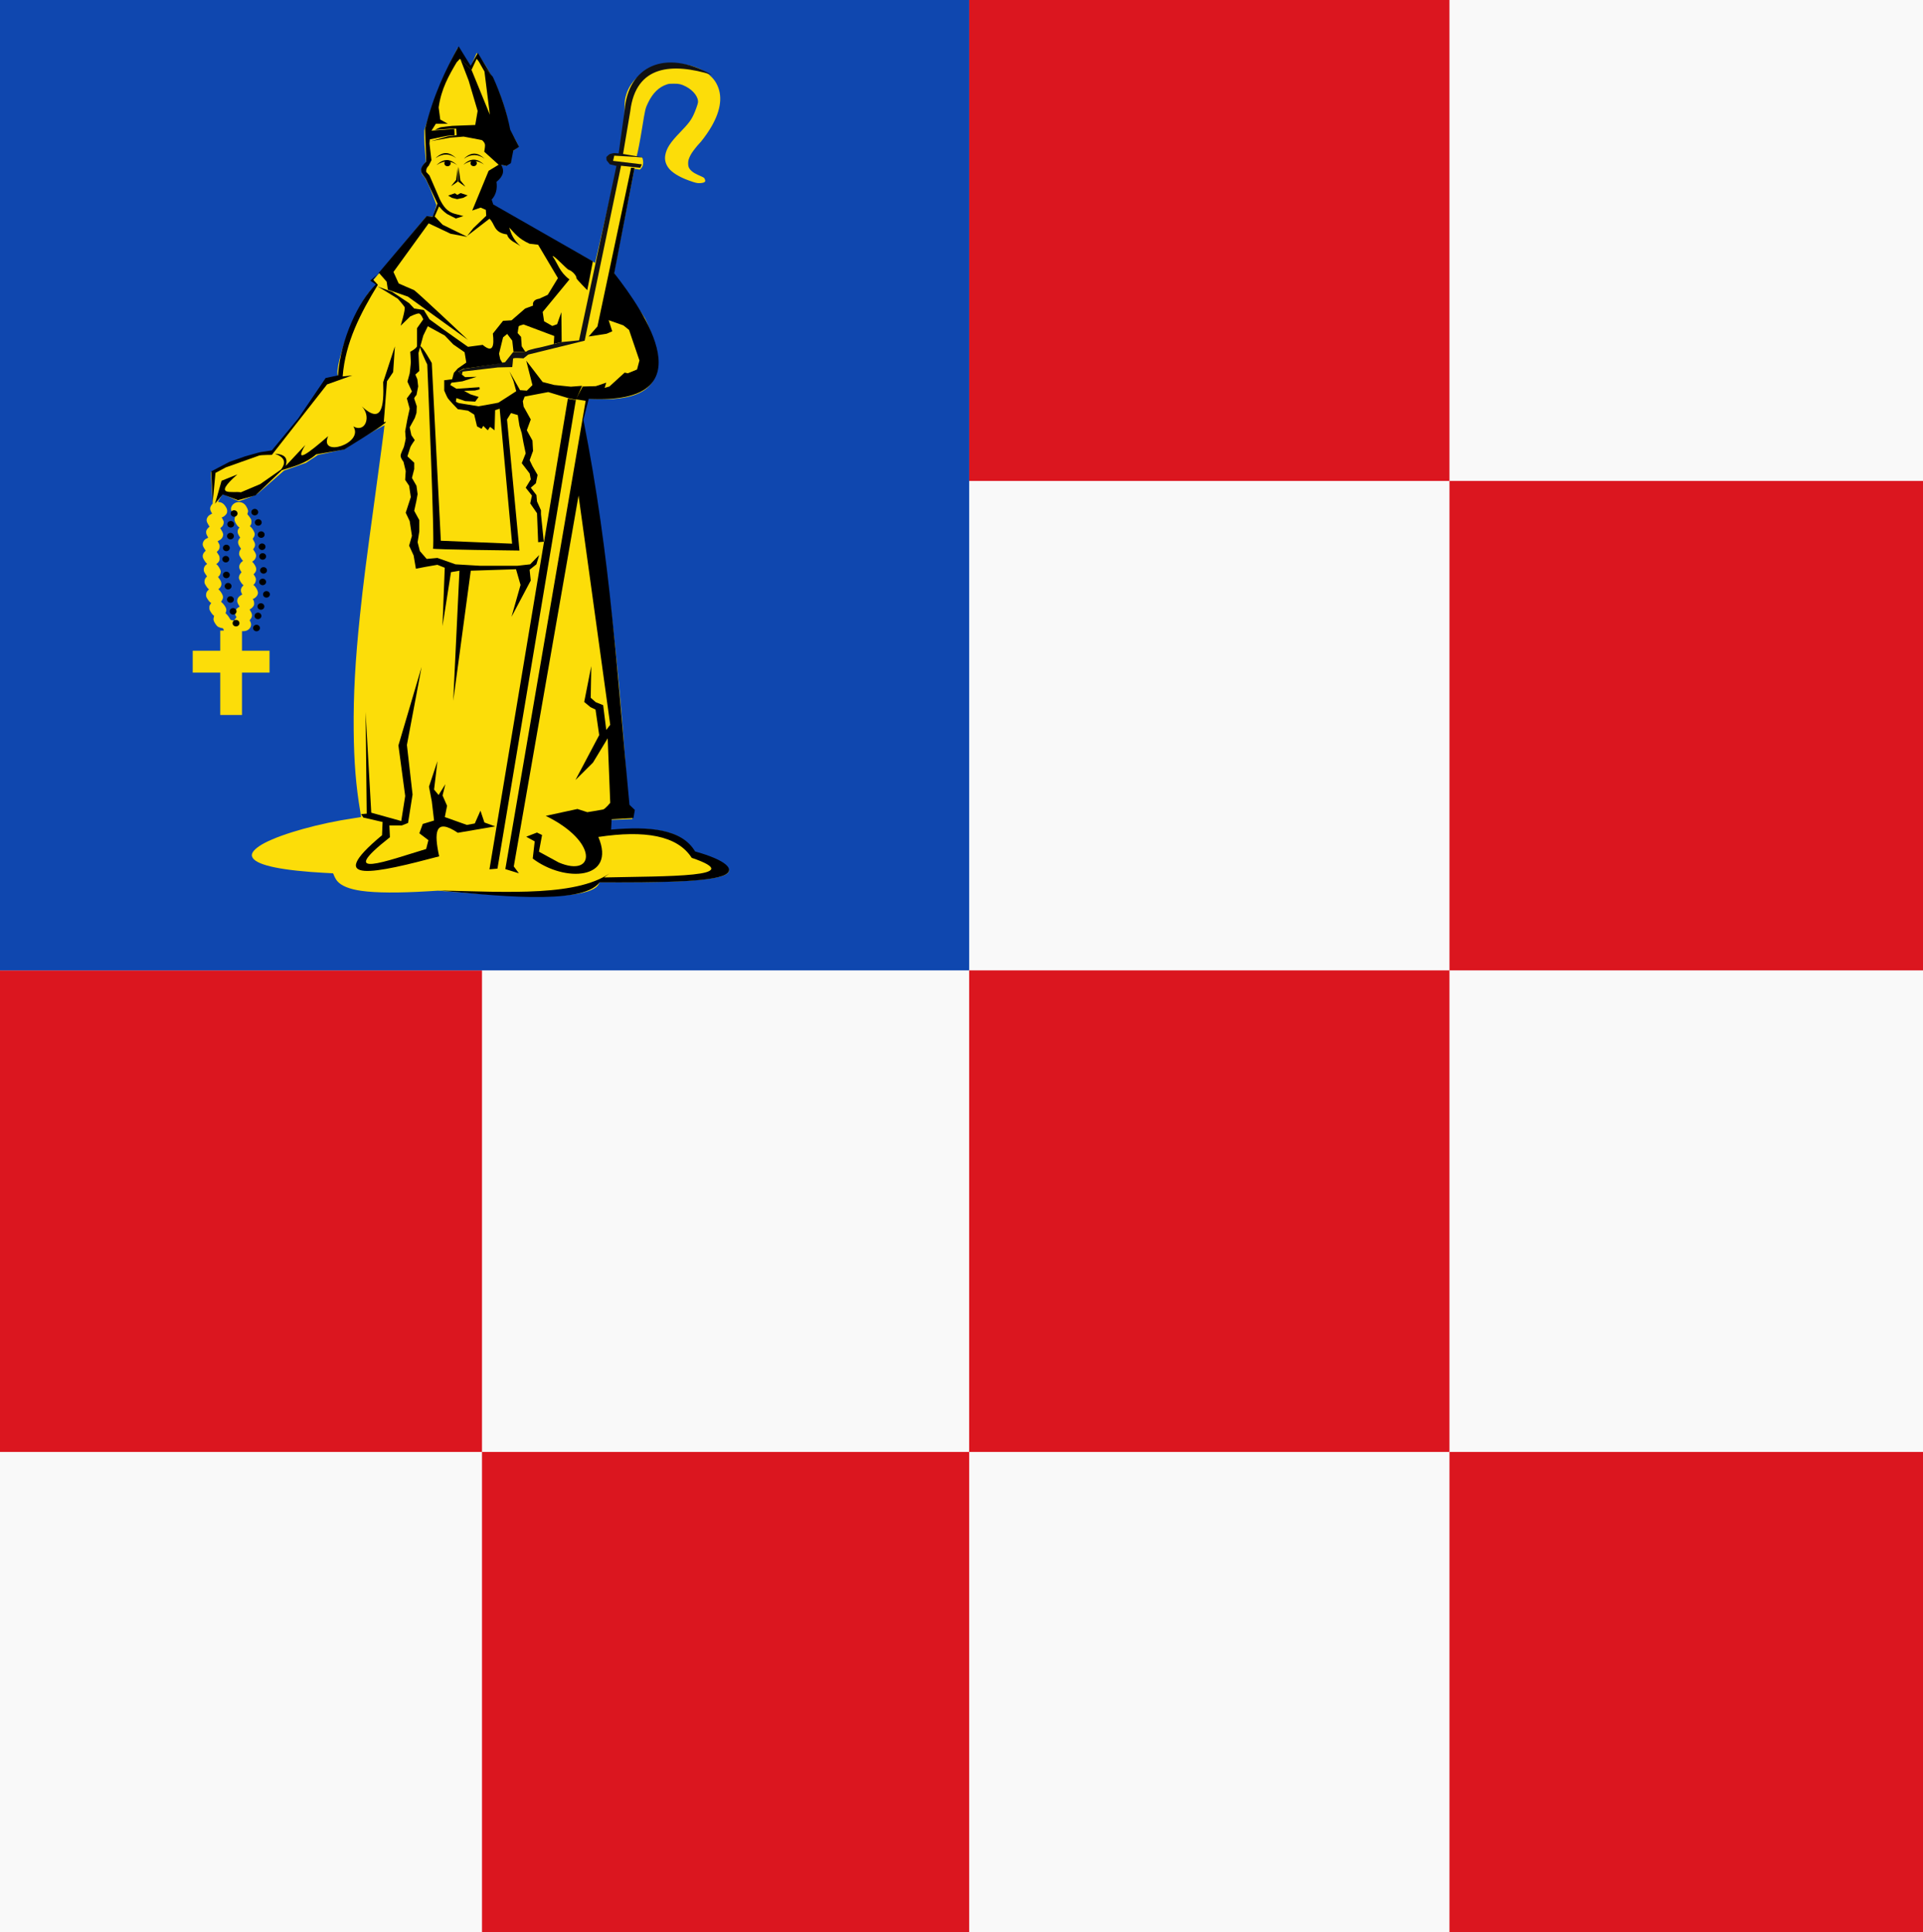 <?xml version="1.0" encoding="UTF-8" standalone="no"?>
<!-- Created with Inkscape (http://www.inkscape.org/) -->

<svg
   xmlns:dc="http://purl.org/dc/elements/1.1/"
   xmlns:cc="http://creativecommons.org/ns#"
   xmlns:rdf="http://www.w3.org/1999/02/22-rdf-syntax-ns#"
   xmlns:svg="http://www.w3.org/2000/svg"
   xmlns="http://www.w3.org/2000/svg"
   xmlns:xlink="http://www.w3.org/1999/xlink"
   xmlns:sodipodi="http://sodipodi.sourceforge.net/DTD/sodipodi-0.dtd"
   xmlns:inkscape="http://www.inkscape.org/namespaces/inkscape"
   width="215.873"
   height="216.863"
   id="svg4402"
   version="1.1"
   inkscape:version="0.48.4 r9939"
   sodipodi:docname="Cuijk_en_Sint_Agatha_vlag.svg">
  <defs
     id="defs4404">
    <linearGradient
       inkscape:collect="always"
       xlink:href="#linearGradient21651"
       id="linearGradient6507"
       x1="50.599"
       y1="368.88"
       x2="463.091"
       y2="368.88"
       gradientUnits="userSpaceOnUse"
       gradientTransform="translate(-2.8571429e-6,-4.2857144e-7)" />
    <linearGradient
       id="linearGradient21651">
      <stop
         id="stop21653"
         offset="0"
         style="stop-color:#cc992d;stop-opacity:1;" />
      <stop
         id="stop21655"
         offset="0.143"
         style="stop-color:#e1a832;stop-opacity:1;" />
      <stop
         style="stop-color:#e5cf5c;stop-opacity:1;"
         offset="0.321"
         id="stop21657" />
      <stop
         id="stop21659"
         offset="0.5"
         style="stop-color:#e5c547;stop-opacity:1;" />
      <stop
         style="stop-color:#ffffa3;stop-opacity:1;"
         offset="0.75"
         id="stop21661" />
      <stop
         id="stop21663"
         offset="0.875"
         style="stop-color:#ffd94d;stop-opacity:1;" />
      <stop
         style="stop-color:#ffdb4e;stop-opacity:1;"
         offset="1"
         id="stop21665" />
    </linearGradient>
  </defs>
  <sodipodi:namedview
     id="base"
     pagecolor="#ffffff"
     bordercolor="#666666"
     borderopacity="1.0"
     inkscape:pageopacity="0.0"
     inkscape:pageshadow="2"
     inkscape:zoom="1.4"
     inkscape:cx="314.6342"
     inkscape:cy="60.177528"
     inkscape:document-units="px"
     inkscape:current-layer="layer1"
     showgrid="false"
     fit-margin-top="0"
     fit-margin-left="0"
     fit-margin-right="0"
     fit-margin-bottom="0"
     inkscape:window-width="1600"
     inkscape:window-height="837"
     inkscape:window-x="-8"
     inkscape:window-y="-8"
     inkscape:window-maximized="1" />
  <g
     inkscape:label="Laag 1"
     inkscape:groupmode="layer"
     id="layer1"
     transform="translate(-220.635,-218.216)">
    <rect
       style="fill:#f9f9f9;fill-opacity:1;fill-rule:evenodd;stroke:none"
       id="rect3270"
       width="215.873"
       height="216.863"
       x="220.635"
       y="218.216" />
    <rect
       style="fill:#db161f;fill-opacity:1;fill-rule:evenodd;stroke:none"
       id="rect4042"
       width="53.917"
       height="53.976"
       x="329.432"
       y="218.216" />
    <rect
       style="fill:#db161f;fill-opacity:1;fill-rule:evenodd;stroke:none"
       id="rect4044"
       width="53.159"
       height="54.927"
       x="383.349"
       y="272.192" />
    <rect
       style="fill:#db161f;fill-opacity:1;fill-rule:evenodd;stroke:none"
       id="rect4046"
       width="53.917"
       height="54.043"
       x="329.432"
       y="327.12" />
    <rect
       style="fill:#db161f;fill-opacity:1;fill-rule:evenodd;stroke:none"
       id="rect4048"
       width="54.107"
       height="54.043"
       x="220.635"
       y="327.12" />
    <rect
       style="fill:#db161f;fill-opacity:1;fill-rule:evenodd;stroke:none"
       id="rect4050"
       width="54.69"
       height="53.917"
       x="274.742"
       y="381.163" />
    <rect
       style="fill:#db161f;fill-opacity:1;fill-rule:evenodd;stroke:none"
       id="rect4052"
       width="53.159"
       height="53.917"
       x="383.349"
       y="381.163" />
    <rect
       style="fill:#0f47af;fill-opacity:1;fill-rule:evenodd;stroke:none"
       id="rect4054"
       width="108.797"
       height="108.903"
       x="220.635"
       y="218.216" />
    <path
       style="fill:#fcdd09;fill-opacity:1"
       d="m 278.923,318.764 c -2.24,-0.081 -4.136,-0.197 -7.175,-0.438 l -1.936,-0.154 -1.155,0.07 c -3.29,0.199 -5.807,0.182 -7.451,-0.05 -1.351,-0.19 -2.271,-0.565 -2.722,-1.107 -0.139,-0.167 -0.32,-0.496 -0.389,-0.706 -0.033,-0.101 -0.07,-0.156 -0.105,-0.156 -0.167,-6.4e-4 -1.911,-0.107 -2.478,-0.151 -4.363,-0.339 -6.598,-0.979 -6.604,-1.89 -0.002,-0.383 0.52,-0.881 1.428,-1.36 2.009,-1.061 6.209,-2.226 10.035,-2.782 0.426,-0.062 0.783,-0.121 0.792,-0.131 0.009,-0.01 -0.027,-0.281 -0.082,-0.602 -0.487,-2.844 -0.709,-5.579 -0.742,-9.163 -0.037,-3.958 0.17,-7.746 0.706,-12.878 0.363,-3.482 0.659,-5.809 1.725,-13.569 0.541,-3.942 1.044,-7.745 1.027,-7.763 -0.005,-0.005 -0.565,0.301 -1.245,0.679 -0.844,0.47 -1.561,0.901 -2.261,1.359 l -1.025,0.67 -1.476,0.316 -1.476,0.316 -0.669,0.443 -0.669,0.443 -1.231,0.436 -1.231,0.436 -1.437,1.26 c -0.791,0.693 -1.485,1.298 -1.543,1.344 -0.178,0.142 -1.916,0.818 -2.103,0.818 -0.041,0 -0.322,-0.116 -0.625,-0.257 -0.303,-0.141 -0.691,-0.321 -0.862,-0.4 l -0.312,-0.143 -0.266,0.432 c -0.146,0.238 -0.266,0.439 -0.266,0.446 0,0.007 0.075,0.023 0.166,0.034 0.331,0.041 0.581,0.258 0.811,0.704 0.075,0.146 0.084,0.385 0.02,0.542 -0.058,0.144 -0.306,0.376 -0.455,0.427 -0.066,0.022 -0.119,0.045 -0.119,0.051 0,0.005 0.051,0.098 0.114,0.206 0.085,0.147 0.114,0.234 0.114,0.347 0,0.203 -0.11,0.429 -0.264,0.539 -0.068,0.049 -0.125,0.097 -0.126,0.107 0,0.01 0.052,0.101 0.117,0.202 0.218,0.34 0.255,0.523 0.157,0.767 -0.069,0.17 -0.194,0.301 -0.389,0.402 -0.089,0.047 -0.168,0.09 -0.174,0.096 -0.006,0.006 0.041,0.099 0.106,0.207 0.096,0.161 0.117,0.229 0.117,0.376 0,0.216 -0.067,0.374 -0.215,0.509 l -0.11,0.1 0.071,0.128 c 0.039,0.07 0.108,0.179 0.153,0.241 0.062,0.086 0.085,0.166 0.095,0.328 0.011,0.185 0.001,0.235 -0.073,0.366 -0.047,0.084 -0.137,0.188 -0.198,0.231 l -0.112,0.079 0.092,0.07 c 0.139,0.107 0.392,0.548 0.415,0.726 0.025,0.186 -0.096,0.491 -0.23,0.582 -0.085,0.058 -0.085,0.059 -0.024,0.129 0.034,0.039 0.118,0.161 0.187,0.27 0.22,0.349 0.187,0.701 -0.089,0.95 l -0.108,0.097 0.119,0.111 c 0.065,0.061 0.181,0.217 0.257,0.348 0.174,0.298 0.189,0.509 0.052,0.751 -0.048,0.084 -0.101,0.162 -0.119,0.173 -0.018,0.011 0.029,0.069 0.104,0.128 0.152,0.12 0.387,0.451 0.445,0.627 0.049,0.147 0.046,0.258 -0.009,0.422 l -0.045,0.132 0.152,0.144 c 0.084,0.079 0.211,0.249 0.283,0.379 0.115,0.208 0.143,0.237 0.244,0.253 0.063,0.01 0.16,0.028 0.215,0.041 0.088,0.02 0.104,0.012 0.121,-0.056 0.011,-0.043 0.064,-0.128 0.118,-0.187 0.116,-0.127 0.116,-0.126 0.035,-0.244 -0.096,-0.14 -0.128,-0.333 -0.084,-0.511 0.051,-0.209 0.158,-0.352 0.345,-0.463 l 0.159,-0.094 -0.117,-0.194 c -0.147,-0.244 -0.187,-0.417 -0.139,-0.604 0.051,-0.198 0.169,-0.346 0.372,-0.464 l 0.174,-0.102 -0.079,-0.163 c -0.131,-0.27 -0.088,-0.542 0.122,-0.766 l 0.1,-0.107 -0.114,-0.104 c -0.136,-0.124 -0.367,-0.513 -0.398,-0.672 -0.032,-0.161 0.038,-0.384 0.171,-0.544 l 0.114,-0.138 -0.118,-0.198 c -0.166,-0.278 -0.183,-0.453 -0.07,-0.692 0.061,-0.13 0.133,-0.218 0.236,-0.292 0.126,-0.09 0.14,-0.11 0.093,-0.137 -0.067,-0.039 -0.372,-0.519 -0.398,-0.627 -0.039,-0.16 0.009,-0.413 0.109,-0.558 l 0.096,-0.141 -0.138,-0.202 c -0.241,-0.351 -0.256,-0.654 -0.046,-0.928 l 0.091,-0.12 -0.099,-0.15 c -0.238,-0.362 -0.249,-0.66 -0.031,-0.917 0.028,-0.033 0.044,-0.064 0.037,-0.07 -0.007,-0.006 -0.059,-0.044 -0.116,-0.084 -0.056,-0.04 -0.172,-0.189 -0.257,-0.331 -0.18,-0.299 -0.216,-0.491 -0.132,-0.701 0.051,-0.125 0.05,-0.132 -0.014,-0.179 -0.076,-0.055 -0.336,-0.453 -0.388,-0.593 -0.176,-0.48 0.345,-1.019 0.926,-0.957 0.333,0.036 0.579,0.194 0.752,0.487 0.215,0.363 0.248,0.517 0.158,0.74 -0.049,0.121 -0.049,0.122 0.073,0.26 0.067,0.076 0.174,0.222 0.236,0.323 0.1,0.163 0.114,0.211 0.114,0.407 0,0.184 -0.015,0.246 -0.086,0.356 l -0.086,0.134 0.121,0.105 c 0.156,0.136 0.393,0.542 0.415,0.712 0.021,0.162 -0.034,0.344 -0.145,0.481 -0.093,0.115 -0.099,0.09 0.106,0.466 0.121,0.223 0.113,0.453 -0.025,0.666 l -0.106,0.164 0.139,0.219 c 0.179,0.282 0.22,0.434 0.172,0.635 -0.046,0.189 -0.134,0.321 -0.297,0.443 l -0.125,0.094 0.068,0.063 c 0.038,0.035 0.135,0.168 0.217,0.296 0.238,0.372 0.228,0.666 -0.031,0.949 l -0.095,0.104 0.082,0.125 c 0.143,0.218 0.18,0.318 0.18,0.482 0,0.185 -0.098,0.42 -0.215,0.515 l -0.079,0.065 0.095,0.07 c 0.052,0.038 0.165,0.187 0.251,0.329 0.191,0.317 0.223,0.525 0.117,0.742 -0.078,0.158 -0.263,0.336 -0.419,0.404 l -0.11,0.047 0.073,0.107 c 0.052,0.076 0.077,0.169 0.086,0.318 0.011,0.183 0.001,0.232 -0.075,0.366 -0.075,0.133 -0.287,0.317 -0.418,0.362 -0.019,0.007 0.019,0.094 0.083,0.195 0.226,0.354 0.226,0.636 0.001,0.908 -0.108,0.131 -0.111,0.142 -0.059,0.201 0.03,0.035 0.076,0.136 0.102,0.226 0.135,0.464 -0.274,0.922 -0.823,0.922 l -0.173,0 0,1.096 0,1.096 1.546,0 1.546,0 0,1.23 0,1.23 -1.546,0 -1.546,0 0,2.377 0,2.377 -1.22,0 -1.22,0 0,-2.377 0,-2.377 -1.546,0 -1.546,0 0,-1.23 0,-1.23 1.546,0 1.546,0 0,-1.129 0,-1.129 0.214,0 c 0.118,0 0.208,-0.011 0.201,-0.025 -0.007,-0.014 -0.034,-0.075 -0.059,-0.135 -0.025,-0.06 -0.068,-0.11 -0.096,-0.11 -0.111,0 -0.428,-0.104 -0.538,-0.176 -0.149,-0.098 -0.428,-0.522 -0.469,-0.714 -0.024,-0.112 -0.02,-0.189 0.018,-0.323 0.028,-0.097 0.046,-0.179 0.04,-0.183 -0.006,-0.004 -0.056,-0.041 -0.113,-0.081 -0.056,-0.04 -0.173,-0.191 -0.26,-0.335 -0.148,-0.245 -0.158,-0.276 -0.158,-0.485 0,-0.198 0.012,-0.241 0.105,-0.375 l 0.105,-0.151 -0.126,-0.091 c -0.11,-0.079 -0.302,-0.345 -0.421,-0.581 -0.059,-0.117 -0.045,-0.402 0.027,-0.547 0.035,-0.071 0.111,-0.17 0.169,-0.221 l 0.105,-0.091 -0.1,-0.081 c -0.055,-0.044 -0.171,-0.199 -0.257,-0.343 -0.139,-0.231 -0.158,-0.284 -0.158,-0.448 0,-0.142 0.021,-0.223 0.09,-0.345 0.049,-0.087 0.118,-0.175 0.153,-0.194 0.06,-0.033 0.056,-0.045 -0.067,-0.211 -0.071,-0.097 -0.159,-0.238 -0.194,-0.313 -0.131,-0.278 -0.051,-0.622 0.191,-0.824 l 0.132,-0.11 -0.082,-0.067 c -0.121,-0.099 -0.374,-0.513 -0.408,-0.668 -0.045,-0.207 0.021,-0.418 0.185,-0.595 l 0.138,-0.149 -0.143,-0.221 c -0.079,-0.121 -0.158,-0.278 -0.176,-0.347 -0.083,-0.321 0.135,-0.699 0.472,-0.82 0.061,-0.022 0.115,-0.05 0.12,-0.063 0.005,-0.013 -0.039,-0.107 -0.099,-0.209 -0.201,-0.343 -0.164,-0.633 0.112,-0.897 l 0.146,-0.14 -0.1,-0.158 c -0.244,-0.388 -0.281,-0.581 -0.161,-0.838 0.079,-0.168 0.218,-0.3 0.412,-0.389 0.076,-0.035 0.138,-0.07 0.138,-0.078 0,-0.008 -0.043,-0.084 -0.095,-0.17 -0.182,-0.298 -0.162,-0.569 0.063,-0.834 0.072,-0.084 0.117,-0.159 0.1,-0.165 -0.025,-0.009 -0.198,-2.955 -0.198,-3.374 l 0,-0.12 0.789,-0.406 c 1.941,-0.998 3.614,-1.559 5.493,-1.841 0.289,-0.043 0.537,-0.092 0.552,-0.108 0.015,-0.016 0.739,-0.886 1.609,-1.934 l 1.581,-1.905 1.398,-2.112 c 1.027,-1.551 1.418,-2.117 1.474,-2.131 0.042,-0.011 0.359,-0.081 0.706,-0.156 0.347,-0.075 0.634,-0.141 0.639,-0.146 0.005,-0.005 -0.007,-0.069 -0.027,-0.142 -0.107,-0.4 0.152,-1.72 0.635,-3.224 0.674,-2.103 1.535,-4.03 2.402,-5.377 0.463,-0.719 0.855,-1.17 1.257,-1.443 0.077,-0.052 0.128,-0.106 0.114,-0.119 -0.014,-0.013 -0.132,-0.1 -0.263,-0.194 l -0.237,-0.17 3.014,-3.619 c 1.658,-1.99 3.032,-3.638 3.053,-3.661 0.03,-0.034 0.111,-0.034 0.388,-0.004 0.192,0.021 0.355,0.033 0.362,0.025 0.006,-0.007 0.091,-0.304 0.189,-0.66 l 0.177,-0.648 -0.25,-0.667 c -0.53,-1.418 -0.935,-2.304 -1.152,-2.527 -0.41,-0.419 -0.388,-0.937 0.06,-1.451 l 0.173,-0.198 -0.093,-0.994 c -0.071,-0.759 -0.093,-1.178 -0.094,-1.772 l -10e-4,-0.779 0.339,-1.042 c 0.793,-2.441 1.457,-4.148 2.413,-6.209 0.249,-0.536 0.813,-1.659 0.965,-1.921 l 0.064,-0.111 0.186,0.279 c 0.102,0.153 0.425,0.641 0.717,1.083 l 0.53,0.804 0.328,-0.779 c 0.18,-0.428 0.338,-0.779 0.35,-0.779 0.031,0 0.545,0.732 0.865,1.23 0.658,1.027 1.335,2.374 1.778,3.54 0.441,1.162 0.735,2.199 0.996,3.523 l 0.09,0.455 0.283,0.45 c 0.156,0.247 0.377,0.644 0.492,0.881 l 0.209,0.432 -0.348,0.262 c -0.192,0.144 -0.354,0.267 -0.362,0.273 -0.007,0.006 -0.053,0.284 -0.102,0.619 -0.049,0.334 -0.104,0.627 -0.123,0.65 -0.059,0.073 -0.481,0.36 -0.529,0.36 -0.025,-3.2e-4 -0.184,-0.046 -0.352,-0.101 -0.169,-0.055 -0.31,-0.097 -0.315,-0.092 -0.005,0.005 0.059,0.149 0.141,0.32 0.131,0.274 0.15,0.339 0.152,0.539 0.002,0.173 -0.015,0.265 -0.072,0.385 -0.091,0.192 -0.291,0.431 -0.509,0.61 l -0.163,0.134 -0.002,0.392 c -0.002,0.292 -0.02,0.453 -0.07,0.628 -0.095,0.333 -0.117,0.386 -0.285,0.672 -0.192,0.328 -0.342,0.656 -0.342,0.75 0,0.1 0.148,0.213 0.278,0.213 0.08,0 1.552,0.813 5.828,3.219 3.147,1.771 5.729,3.219 5.738,3.219 0.021,0 2.52,-10.92 2.502,-10.934 -0.007,-0.006 -0.196,-0.067 -0.419,-0.136 -0.223,-0.069 -0.433,-0.151 -0.467,-0.183 -0.256,-0.24 -0.168,-0.704 0.167,-0.88 0.192,-0.101 0.307,-0.112 0.541,-0.056 0.333,0.08 0.325,0.084 0.423,-0.189 0.087,-0.243 0.245,-0.863 0.308,-1.208 0.164,-0.895 0.237,-1.859 0.248,-3.253 0.009,-1.32 0.028,-1.491 0.213,-2.09 0.381,-1.232 1.368,-2.271 2.699,-2.841 0.585,-0.251 1.249,-0.43 1.92,-0.517 0.402,-0.053 1.396,-0.052 1.79,0.001 1.329,0.18 2.41,0.668 3.152,1.423 0.299,0.304 0.491,0.584 0.669,0.978 0.615,1.358 0.309,3.043 -0.901,4.96 -0.379,0.6 -0.936,1.342 -1.195,1.592 -0.144,0.139 -0.612,0.731 -0.772,0.978 -0.175,0.269 -0.316,0.566 -0.383,0.806 -0.069,0.247 -0.055,0.657 0.029,0.837 0.152,0.322 0.484,0.595 1.016,0.833 0.723,0.324 0.696,0.309 0.763,0.444 0.163,0.331 0.049,0.44 -0.508,0.488 -0.297,0.025 -0.522,-0.028 -1.3,-0.31 -1.076,-0.39 -1.893,-0.903 -2.268,-1.423 -0.315,-0.437 -0.431,-0.918 -0.341,-1.411 0.141,-0.773 0.553,-1.409 1.649,-2.543 0.952,-0.986 1.236,-1.358 1.546,-2.026 0.176,-0.38 0.437,-1.101 0.47,-1.302 0.098,-0.593 -0.487,-1.385 -1.349,-1.826 -0.521,-0.267 -0.75,-0.32 -1.367,-0.32 -0.455,-2e-5 -0.551,0.01 -0.763,0.079 -0.894,0.291 -1.587,0.962 -2.11,2.045 -0.317,0.656 -0.33,0.709 -0.673,2.832 -0.229,1.419 -0.492,2.785 -0.622,3.228 -0.015,0.053 0.012,0.059 0.27,0.059 0.158,3.3e-4 0.306,0.013 0.329,0.028 0.069,0.045 0.139,0.341 0.14,0.59 10e-4,0.272 -0.102,0.53 -0.276,0.688 l -0.107,0.097 -0.297,-0.051 c -0.163,-0.028 -0.304,-0.044 -0.311,-0.036 -0.007,0.008 -0.522,2.625 -1.142,5.814 -0.62,3.189 -1.135,5.83 -1.144,5.868 -0.012,0.052 0.417,0.683 1.702,2.503 1.655,2.345 1.726,2.451 1.927,2.897 0.62,1.375 1.04,2.68 1.195,3.722 0.069,0.465 0.079,1.388 0.018,1.731 -0.362,2.027 -1.909,3.065 -4.904,3.29 -0.497,0.037 -1.822,0.025 -2.538,-0.024 l -0.293,-0.02 -0.311,1.167 -0.311,1.167 0.206,1.137 c 2.206,12.194 3.785,25.366 4.727,39.433 0.091,1.354 0.172,2.509 0.181,2.567 0.011,0.074 0.108,0.208 0.323,0.45 0.262,0.294 0.304,0.357 0.29,0.434 -0.009,0.049 -0.049,0.257 -0.088,0.46 l -0.071,0.371 -0.504,0.023 c -0.277,0.013 -0.823,0.033 -1.212,0.046 l -0.708,0.023 0,0.589 0,0.589 0.171,-0.019 c 1.362,-0.151 3.193,-0.186 4.336,-0.085 1.236,0.11 2.278,0.373 3.02,0.761 0.594,0.311 1.21,0.884 1.594,1.483 l 0.219,0.342 0.837,0.294 c 1.696,0.595 2.601,1.036 2.951,1.44 0.12,0.139 0.147,0.193 0.147,0.298 0,0.898 -3.672,1.314 -11.6,1.315 l -2.929,6.4e-4 -0.073,0.164 c -0.251,0.566 -1.182,0.962 -2.773,1.179 -1.119,0.153 -1.61,0.177 -3.791,0.186 -1.145,0.005 -2.214,0.004 -2.375,-0.002 z"
       id="path5593"
       inkscape:connector-curvature="0" />
    <path
       style="fill:#000000;fill-opacity:1;stroke:#000000;stroke-width:0.166px;stroke-linecap:butt;stroke-linejoin:miter;stroke-opacity:0"
       d="m 244.509,274.622 c 0,-0.078 -0.157,-3.506 -0.157,-3.506 l 2.043,-1.071 1.729,-0.604 c 0,0 1.684,-0.487 1.774,-0.487 0.09,0 1.257,-0.195 1.257,-0.195 l 2.963,-3.584 3.076,-4.538 1.392,-0.292 c 0.267,-4.047 2.319,-8.37 4.243,-10.206 l -0.629,-0.428 0.988,-0.857 0.853,0.974 0.135,0.896 2.245,0.779 6.751,4.863 c 0,0 -5.853,-5.526 -6.078,-5.603 -0.225,-0.078 -1.706,-0.74 -1.706,-0.74 l -0.584,-1.286 3.951,-5.454 2.47,1.169 1.886,0.351 -2.784,-1.363 -0.898,-0.935 0.494,-1.13 c 0.224,0.253 0.355,0.466 0.898,0.857 l 0.988,0.506 0.853,-0.273 -0.898,-0.234 c -0.986,-0.243 -1.388,-0.925 -1.751,-1.636 l -1.167,-2.688 -0.359,-0.39 c -0.028,-0.213 0,-0.436 0.269,-0.701 l 0.314,-0.623 -0.225,-1.87 0.045,-0.467 1.931,-0.39 0.853,-0.078 -0.045,-0.701 -2.559,0.195 0.494,-0.779 1.347,0 -0.853,-0.467 -0.18,-1.363 c 0.288,-2.089 1.147,-3.585 2.021,-5.064 l 0.359,-0.39 1.302,1.247 0.584,-1.247 1.616,1.792 -1.482,-2.454 -0.808,1.441 -1.347,-2.182 c -1.503,2.665 -2.864,5.575 -3.772,9.271 l 0.135,3.662 c -1.091,1.004 -0.365,1.409 -0.045,1.948 l 1.302,2.766 -0.539,1.48 -0.674,-0.078 -6.017,7.129 0.539,0.584 c -1.954,3.191 -3.654,6.477 -3.951,10.284 l 1.078,-0.117 -2.829,1.013 -6.196,7.908 c 0,0 -1.212,0 -1.437,0.078 -0.225,0.078 -3.727,1.324 -3.727,1.324 l -1.167,0.623 z"
       id="path3768-8"
       inkscape:connector-curvature="0"
       sodipodi:nodetypes="ccccscccccccccccscccccccccccccccccccccccccccccccccccccccccccccccsccc" />
    <path
       style="fill:#000000;fill-opacity:1;stroke:#000000;stroke-width:0.166px;stroke-linecap:butt;stroke-linejoin:miter;stroke-opacity:0"
       d="m 276.479,315.7 8.801,-52.59 -0.898,-0.156 -8.801,52.824 z"
       id="path3770-2"
       inkscape:connector-curvature="0" />
    <path
       style="fill:#121212;fill-opacity:1;stroke:#000000;stroke-width:0.166px;stroke-linecap:butt;stroke-linejoin:miter;stroke-opacity:0"
       d="m 285.639,256.41 4.198,-19.575 -0.741,-0.175 -0.359,-0.448 c 0,0 -0.067,-0.331 0,-0.409 0.067,-0.078 0.337,-0.292 0.337,-0.292 0,0 0.404,-0.117 0.516,-0.117 0.112,0 0.494,0.039 0.494,0.039 l 0.674,-4.85 c 0.381,-4.89 4.475,-6.945 9.789,-3.973 -4.404,-1.351 -8.535,-1.136 -9.16,4.09 l -0.808,4.792 2.29,0.39 -3.278,-0.195 -0.135,0.584 3.233,0.39 -0.18,0.39 -2.155,-0.234 -4.086,19.634 -6.331,1.558 -0.539,0.429 c 0,0 -1.167,-0.117 -1.167,0.039 0,0.156 -0.09,0.935 -0.09,0.935 l -1.616,0.039 -3.951,0.467 -0.09,0.351 -0.404,-0.351 0.674,-0.312 4.58,-0.74 0.898,-1.13 c 0,0 1.482,0.039 1.572,-0.117 0.09,-0.156 1.706,-0.467 1.706,-0.467 l 2.155,-0.545 z"
       id="path3772-4"
       inkscape:connector-curvature="0"
       sodipodi:nodetypes="ccccccsccccccccccccccsccccccccsccc" />
    <path
       style="fill:#000000;fill-opacity:1;stroke:#000000;stroke-width:0.166px;stroke-linecap:butt;stroke-linejoin:miter;stroke-opacity:0"
       d="m 272.326,224.875 1.235,1.169 2.065,5.045 -0.606,-4.85 -0.808,-1.422 1.751,2.026 c 0.915,2.006 1.577,3.987 1.953,5.941 l 0.988,1.909 -0.651,0.429 -0.269,1.402 -0.494,0.312 -0.606,-0.136 c 0.406,0.644 0.288,1.287 -0.516,1.928 0.114,0.79 -0.054,1.457 -0.539,1.987 l 0.18,0.545 11.181,6.389 -0.629,3.233 c 0,0 -1.145,-1.169 -1.212,-1.324 0.041,-0.281 -0.473,-0.848 -0.898,-0.974 -0.171,-0.051 -1.774,-1.775 -1.774,-1.5 0.608,0.864 0.745,1.727 1.886,2.591 l -1.684,2.045 -1.323,1.606 0.159,1.047 0.921,0.523 0.54,-0.193 0.476,-1.35 0.036,3.343 -0.887,0.214 0.056,-0.886 -3.444,-1.294 c 0,0 -0.508,0.138 -0.54,0.193 -0.032,0.055 -0.127,0.771 -0.127,0.771 l 0.381,0.427 0.079,1.06 0.413,0.634 -1.334,0 -0.143,-1.267 -0.572,-0.757 -0.46,0.386 -0.451,1.834 0.135,0.623 0.247,0.428 -4.4,0.643 -0.561,0.302 0.421,0.355 0.342,0.278 1.302,-0.039 -1.594,0.506 -0.876,0.117 -0.359,0.039 -0.135,0.253 0.696,0.428 2.582,-0.175 0.022,0.234 -0.516,0.136 -1.235,0.039 0.718,0.39 0.92,0.292 -0.382,0.526 -1.123,-0.059 -0.988,-0.331 -0.067,0.39 c 0,0 0.18,0.136 0.382,0.175 0.202,0.039 2.155,0.351 2.155,0.351 0,0 2.155,-0.37 2.245,-0.409 0.09,-0.039 1.998,-1.286 1.998,-1.286 0,0 -0.269,-1.013 -0.314,-1.149 -0.045,-0.136 -0.449,-1.071 -0.449,-1.071 l 1.19,2.104 0.763,0.058 0.629,-0.623 -0.696,-2.746 1.841,2.396 1.28,0.331 1.886,0.195 1.257,-0.097 -0.674,1.558 -0.741,-0.136 -2.38,-0.721 -2.649,0.506 -0.202,0.526 0.09,0.604 0.801,1.439 -0.445,1.212 0.635,1.157 0.064,1.157 -0.381,1.047 0.318,0.661 0.572,0.992 -0.191,0.937 -0.572,0.496 0.635,0.826 0.064,0.716 0.445,0.992 0,0.441 0.318,3.085 -0.635,0.055 -0.127,-3.25 -0.762,-1.102 0.191,-0.881 -0.699,-0.881 0.572,-0.937 -0.127,-0.661 -0.889,-1.157 0.444,-1.102 -0.254,-1.212 -0.191,-1.047 -0.254,-0.826 -0.191,-1.212 -0.762,-0.22 -0.445,0.716 1.397,14.709 c 0,0 -9.97,-0.11 -9.716,-0.22 0.254,-0.11 -0.635,-20.659 -0.635,-20.659 0,0 -1.016,-2.093 -0.762,-2.038 0.254,0.055 1.27,1.873 1.27,1.873 l 1.016,19.943 8.001,0.331 -1.397,-15.15 -0.508,0.165 -0.064,2.259 -0.508,-0.386 -0.254,0.386 -0.508,-0.496 -0.19,0.331 -0.508,-0.275 -0.318,-1.322 -0.698,-0.441 -1.143,-0.165 c 0,0 -1.016,-1.047 -1.143,-1.267 -0.127,-0.22 -0.381,-0.826 -0.381,-0.826 l 0,-1.157 0.889,-0.11 0.19,-0.716 0.445,-0.496 0.953,-0.661 -0.191,-1.157 -1.27,-0.881 -0.953,-0.992 -1.905,-1.047 -0.508,1.047 -0.54,1.956 0.095,2.011 -0.445,0.413 0.222,0.523 0.095,0.799 -0.191,0.964 c 0,0 -0.286,0.303 -0.254,0.413 0.032,0.11 0.286,0.854 0.286,0.854 l -0.032,0.744 -0.191,0.578 -0.572,1.047 0.19,0.881 0.381,0.551 c 0,0 -0.445,0.606 -0.508,0.826 -0.064,0.22 -0.318,0.992 -0.318,0.992 l 0.762,0.716 0,0.716 -0.254,0.992 0.508,0.881 0.127,0.937 -0.127,0.716 -0.254,1.157 0.571,1.047 0,1.267 -0.19,1.212 0.254,0.992 0.762,0.881 1.207,-0.11 2.032,0.716 2.794,0.165 2.54,0 1.588,0 1.46,-0.165 1.016,-1.047 -0.317,1.047 -0.762,0.606 0.127,1.212 -0.699,1.322 -1.461,2.755 1.016,-3.581 -0.508,-1.763 -5.08,0.165 -1.968,14.599 0.698,-14.599 -0.952,0.165 -0.953,6.06 0.254,-6.556 -0.826,-0.331 -1.27,0.22 -1.143,0.22 -0.254,-1.487 -0.508,-1.102 0.318,-1.102 -0.254,-1.653 -0.445,-0.937 0.572,-1.763 -0.191,-1.267 -0.444,-0.661 0.063,-0.992 -0.254,-1.047 c 0,0 -0.318,-0.386 -0.318,-0.661 0,-0.275 0.318,-0.826 0.381,-1.047 0.064,-0.22 0.191,-0.881 0.191,-0.881 l -0.063,-0.826 0.254,-1.377 0.254,-1.157 -0.317,-1.157 0.572,-0.771 -0.508,-1.102 0.254,-0.937 c 0,0 0.127,-1.047 0.127,-1.267 0,-0.22 -0.064,-1.157 -0.064,-1.157 0,0 0.762,-0.386 0.762,-0.661 0,-0.275 0,-1.983 0,-1.983 l 0.699,-0.992 c 0,0 -0.254,-0.661 -0.508,-0.661 -0.254,0 -0.953,0.331 -0.953,0.331 l -1.079,1.047 c 0,0 0.572,-1.873 0.445,-2.093 -0.127,-0.22 -0.762,-0.937 -0.762,-0.937 l -1.524,-0.937 -0.762,-0.441 1.651,0.606 1.905,1.267 0.572,0.606 1.08,0.165 0.635,1.047 1.588,1.157 2.731,1.928 1.651,-0.22 c 1.146,0.965 1.307,0.143 1.143,-1.267 l 1.143,-1.432 0.953,-0.055 1.524,-1.322 0.889,-0.331 c -0.097,-0.49 0.289,-0.72 0.698,-0.771 l 0.953,-0.441 1.143,-1.873 -2.223,-3.746 -0.953,-0.11 c -1.278,-0.569 -1.686,-1.2 -2.286,-1.818 0.195,0.698 0.483,1.396 1.27,2.093 -0.543,-0.405 -1.302,-0.592 -1.524,-1.322 -1.538,-0.205 -1.321,-1.172 -1.969,-1.763 l -2.496,1.927 0.674,-0.857 1.459,-1.402 -0.045,-0.662 -0.584,-0.253 -0.943,0.331 1.841,-4.46 1.123,-0.682 -1.616,-1.461 c 0,0 0.09,-0.467 0.09,-0.721 0,-0.253 -0.247,-0.545 -0.382,-0.584 -0.135,-0.039 -2.021,-0.39 -2.021,-0.39 l -1.504,0.117 -2.178,0.39 1.886,-0.526 1.01,-0.136 -0.045,-0.74 -0.763,0.019 -1.616,0.117 c 0,0 0.494,-0.273 0.651,-0.292 0.157,-0.019 1.167,-0.156 1.28,-0.156 0.112,0 2.582,-0.097 2.582,-0.097 l 0.269,-1.578 -1.01,-3.409 z"
       id="path3776-5"
       inkscape:connector-curvature="0"
       sodipodi:nodetypes="ccccccccccccccccccsccccccccccccccccccccccccccccccccccccccccccccscscscccccccccccccccccccccccccccccccccccccccccccccscsccccccccccccccsccccccccccccccccccccccccsccccccccccccccccccccccccccccccccccccccccccccccssccccccccscsccsccsccccccccccccccccccccccccccccccccccssccccccccsscccc" />
    <path
       style="fill:#000000;fill-opacity:1;stroke:#000000;stroke-width:0.166px;stroke-linecap:butt;stroke-linejoin:miter;stroke-opacity:0"
       d="m 277.363,315.753 9.017,-52.557 -1.101,-0.164 0.763,-1.441 1.482,-0.039 1.167,-0.39 -0.18,0.584 0.539,-0.156 1.706,-1.558 0.359,0.078 1.033,-0.428 0.269,-1.013 -1.167,-3.428 -0.629,-0.506 -1.661,-0.584 0.404,1.247 -0.629,0.273 -2.021,0.312 0.988,-1.13 3.783,-17.822 0.382,0.039 -2.279,11.813 c 3.38,4.309 10.603,14.793 -2.861,14.094 l -0.603,2.341 c 3.101,15.6 3.807,29.122 5.175,43.219 l 0.603,0.578 -0.159,0.909 -2.445,0.138 -0.064,1.157 c 4.279,-0.378 7.925,-0.089 9.43,2.452 3.533,0.986 4.461,2.021 3.411,2.593 -1.605,0.875 -7.761,0.895 -14.143,0.878 -1.942,2.688 -12.538,1.388 -18.002,0.909 7.663,0.165 15.855,0.741 19.526,-2.204 l -1.016,0.744 c 7.063,-0.165 16.332,0.003 9.843,-2.204 -1.617,-2.524 -5.307,-3.121 -10.478,-2.341 2.054,4.837 -3.796,5.134 -7.366,2.424 l 0.222,-1.928 -0.953,-0.523 1.207,-0.468 0.571,0.275 -0.349,1.873 2.223,1.212 c 4.101,1.738 4.498,-2.321 -1.46,-5.234 l 3.556,-0.771 1.111,0.358 c 0,0 1.556,-0.248 1.778,-0.303 0.222,-0.055 0.794,-0.744 0.794,-0.744 l -0.286,-7.245 -1.651,2.727 -1.969,1.956 2.667,-5.041 -0.413,-2.865 -0.572,-0.275 -0.698,-0.578 0.794,-4.022 -0.064,3.553 0.571,0.496 0.826,0.331 0.349,2.782 0.445,-0.578 -3.556,-25.728 -7.271,41.622 0.572,0.771 z"
       id="path3778-5"
       inkscape:connector-curvature="0"
       sodipodi:nodetypes="ccccccccccccccccccccccccccccccsccccccccccccccccscccccccccccccccccc" />
    <path
       style="fill:#000000;fill-opacity:1;stroke:#000000;stroke-width:0.166px;stroke-linecap:butt;stroke-linejoin:miter;stroke-opacity:0"
       d="m 261.425,309.969 2.159,0.496 -0.064,1.487 c -6.78,5.637 -0.602,4.23 6.414,2.369 -0.565,-2.613 -0.527,-4.399 2.096,-2.644 l 4.191,-0.716 -1.206,-0.441 -0.445,-1.322 -0.635,1.432 -0.889,0.165 -2.477,-0.881 0.254,-1.267 -0.508,-1.157 0.318,-1.267 -0.762,1.212 -0.508,-0.606 0.381,-3.195 -0.953,2.865 0.317,1.653 0.254,2.149 -1.27,0.386 -0.381,1.047 1.016,0.771 -0.254,0.992 c -4.294,1.285 -10.318,3.587 -4.064,-1.322 l -0.064,-1.322 1.397,0 0.699,-0.275 0.508,-3.195 -0.635,-5.564 1.651,-8.76 -2.604,8.815 0.762,5.674 -0.445,2.81 -3.366,-0.937 -0.635,-11.294 0.127,11.404 -0.635,0.055 z"
       id="path3780-1"
       inkscape:connector-curvature="0"
       sodipodi:nodetypes="ccccccccccccccccccccccccccccccccccccccc" />
    <path
       style="fill:#000000;fill-opacity:1;stroke:#000000;stroke-width:0.166px;stroke-linecap:butt;stroke-linejoin:miter;stroke-opacity:0"
       d="m 272.662,236.698 c 0.914,-0.875 1.648,-0.622 2.324,0 -0.718,-0.518 -1.486,-0.572 -2.324,0 z"
       id="path3782-7"
       inkscape:connector-curvature="0"
       sodipodi:nodetypes="ccc" />
    <path
       sodipodi:type="arc"
       style="fill:#000000;fill-opacity:1;stroke:#000000;stroke-width:1;stroke-miterlimit:4;stroke-opacity:0;stroke-dasharray:none"
       id="path3788-1"
       sodipodi:cx="364.75977"
       sodipodi:cy="292.6012"
       sodipodi:rx="1.9887378"
       sodipodi:ry="2.0834396"
       d="m 366.748,292.601 a 1.989,2.083 0 1 1 -3.977,0 1.989,2.083 0 1 1 3.977,0 z"
       transform="matrix(0.178,0,0,0.154,208.88,191.475)" />
    <path
       style="fill:#000000;fill-opacity:1;stroke:#000000;stroke-width:0.166px;stroke-linecap:butt;stroke-linejoin:miter;stroke-opacity:0"
       d="m 272.713,236.027 c 0.914,-0.875 1.648,-0.622 2.324,0 -0.718,-0.518 -1.486,-0.572 -2.324,0 z"
       id="path3782-1-1"
       inkscape:connector-curvature="0"
       sodipodi:nodetypes="ccc" />
    <path
       style="fill:#000000;fill-opacity:1;stroke:#000000;stroke-width:0.166px;stroke-linecap:butt;stroke-linejoin:miter;stroke-opacity:0"
       d="m 272.112,236.981 -0.022,1.636 c 0,0 0.819,0.594 0.775,0.526 -0.045,-0.068 -0.55,-0.682 -0.55,-0.682 z"
       id="path3808-5"
       inkscape:connector-curvature="0" />
    <path
       style="fill:#000000;fill-opacity:1;stroke:#000000;stroke-width:0.166px;stroke-linecap:butt;stroke-linejoin:miter;stroke-opacity:0"
       d="m 272.04,236.929 0.022,1.636 c 0,0 -0.819,0.594 -0.775,0.526 0.045,-0.068 0.55,-0.682 0.55,-0.682 z"
       id="path3808-7-2"
       inkscape:connector-curvature="0" />
    <path
       style="fill:#000000;fill-opacity:1;stroke:#000000;stroke-width:0.166px;stroke-linecap:butt;stroke-linejoin:miter;stroke-opacity:0"
       d="m 270.945,240.166 0.752,-0.263 0.269,0.185 0.382,-0.205 0.786,0.263 -0.494,0.273 -0.685,0.146 -0.595,-0.146 z"
       id="path3828-7"
       inkscape:connector-curvature="0" />
    <path
       sodipodi:type="arc"
       style="fill:#000000;fill-opacity:1;stroke:#000000;stroke-width:1;stroke-miterlimit:4;stroke-opacity:0;stroke-dasharray:none"
       id="path3788-4-6"
       sodipodi:cx="364.75977"
       sodipodi:cy="292.6012"
       sodipodi:rx="1.9887378"
       sodipodi:ry="2.0834396"
       d="m 366.748,292.601 a 1.989,2.083 0 1 1 -3.977,0 1.989,2.083 0 1 1 3.977,0 z"
       transform="matrix(0.178,0,0,0.154,205.944,191.485)" />
    <path
       style="fill:#000000;fill-opacity:1;stroke:#000000;stroke-width:0.166px;stroke-linecap:butt;stroke-linejoin:miter;stroke-opacity:0"
       d="m 269.637,236.747 c 0.914,-0.875 1.648,-0.622 2.324,0 -0.718,-0.518 -1.486,-0.572 -2.324,0 z"
       id="path3782-0-1"
       inkscape:connector-curvature="0"
       sodipodi:nodetypes="ccc" />
    <path
       style="fill:#000000;fill-opacity:1;stroke:#000000;stroke-width:0.166px;stroke-linecap:butt;stroke-linejoin:miter;stroke-opacity:0"
       d="m 269.525,235.968 c 0.914,-0.875 1.648,-0.622 2.324,0 -0.718,-0.518 -1.486,-0.572 -2.324,0 z"
       id="path3782-1-9-4"
       inkscape:connector-curvature="0"
       sodipodi:nodetypes="ccc" />
    <path
       style="fill:#000000;fill-opacity:1;stroke:none"
       d="m 244.818,274.59 0.69,-2.418 1.775,-0.715 c -2.895,2.538 -0.552,1.842 0.394,2.009 l 2.169,-0.919 2.334,-1.635 c 0.663,-0.863 0.323,-1.42 -0.69,-1.771 1.239,0.048 1.463,0.59 1.216,1.362 l 2.202,-2.35 c -1.293,2.167 0.296,0.984 2.564,-0.988 -1.067,2.464 4.07,0.819 2.827,-1.09 1.355,0.756 2.043,-1.132 0.953,-2.248 2.228,2.052 2.513,0.077 2.399,-2.724 l 1.315,-4.018 -0.197,2.895 -0.69,1.022 -0.362,4.597 c 1.079,-0.334 -1.881,1.472 -4.437,3.065 l -3.155,0.545 c -1.162,1.023 -2.514,1.36 -3.846,1.771 l -2.958,2.826 -1.972,0.545 -1.709,-0.647 -0.887,1.056"
       id="path6169"
       inkscape:connector-curvature="0"
       sodipodi:nodetypes="cccccccccccccccccccccccc" />
    <path
       sodipodi:type="arc"
       style="fill:#000000;fill-opacity:1;fill-rule:evenodd;stroke:none"
       id="path6171"
       sodipodi:cx="4151.2217"
       sodipodi:cy="1454.494"
       sodipodi:rx="11.616755"
       sodipodi:ry="10.606602"
       d="m 4162.838,1454.494 a 11.617,10.607 0 1 1 -23.233,0 11.617,10.607 0 1 1 23.233,0 z"
       transform="matrix(0.033,0,0,0.034,109.926,226.392)" />
    <path
       transform="matrix(0.033,0,0,0.034,109.549,227.601)"
       sodipodi:type="arc"
       style="fill:#000000;fill-opacity:1;fill-rule:evenodd;stroke:none"
       id="path6171-8"
       sodipodi:cx="4151.2217"
       sodipodi:cy="1454.494"
       sodipodi:rx="11.616755"
       sodipodi:ry="10.606602"
       d="m 4162.838,1454.494 a 11.617,10.607 0 1 1 -23.233,0 11.617,10.607 0 1 1 23.233,0 z" />
    <path
       transform="matrix(0.033,0,0,0.034,109.516,228.929)"
       sodipodi:type="arc"
       style="fill:#000000;fill-opacity:1;fill-rule:evenodd;stroke:none"
       id="path6171-5"
       sodipodi:cx="4151.2217"
       sodipodi:cy="1454.494"
       sodipodi:rx="11.616755"
       sodipodi:ry="10.606602"
       d="m 4162.838,1454.494 a 11.617,10.607 0 1 1 -23.233,0 11.617,10.607 0 1 1 23.233,0 z" />
    <path
       transform="matrix(0.033,0,0,0.034,109.055,230.257)"
       sodipodi:type="arc"
       style="fill:#000000;fill-opacity:1;fill-rule:evenodd;stroke:none"
       id="path6171-83"
       sodipodi:cx="4151.2217"
       sodipodi:cy="1454.494"
       sodipodi:rx="11.616755"
       sodipodi:ry="10.606602"
       d="m 4162.838,1454.494 a 11.617,10.607 0 1 1 -23.233,0 11.617,10.607 0 1 1 23.233,0 z" />
    <path
       transform="matrix(0.033,0,0,0.034,108.99,231.517)"
       sodipodi:type="arc"
       style="fill:#000000;fill-opacity:1;fill-rule:evenodd;stroke:none"
       id="path6171-9"
       sodipodi:cx="4151.2217"
       sodipodi:cy="1454.494"
       sodipodi:rx="11.616755"
       sodipodi:ry="10.606602"
       d="m 4162.838,1454.494 a 11.617,10.607 0 1 1 -23.233,0 11.617,10.607 0 1 1 23.233,0 z" />
    <path
       transform="matrix(0.033,0,0,0.034,109.055,233.288)"
       sodipodi:type="arc"
       style="fill:#000000;fill-opacity:1;fill-rule:evenodd;stroke:none"
       id="path6171-4"
       sodipodi:cx="4151.2217"
       sodipodi:cy="1454.494"
       sodipodi:rx="11.616755"
       sodipodi:ry="10.606602"
       d="m 4162.838,1454.494 a 11.617,10.607 0 1 1 -23.233,0 11.617,10.607 0 1 1 23.233,0 z" />
    <path
       transform="matrix(0.033,0,0,0.034,109.253,234.548)"
       sodipodi:type="arc"
       style="fill:#000000;fill-opacity:1;fill-rule:evenodd;stroke:none"
       id="path6171-46"
       sodipodi:cx="4151.2217"
       sodipodi:cy="1454.494"
       sodipodi:rx="11.616755"
       sodipodi:ry="10.606602"
       d="m 4162.838,1454.494 a 11.617,10.607 0 1 1 -23.233,0 11.617,10.607 0 1 1 23.233,0 z" />
    <path
       transform="matrix(0.033,0,0,0.034,109.516,236.046)"
       sodipodi:type="arc"
       style="fill:#000000;fill-opacity:1;fill-rule:evenodd;stroke:none"
       id="path6171-98"
       sodipodi:cx="4151.2217"
       sodipodi:cy="1454.494"
       sodipodi:rx="11.616755"
       sodipodi:ry="10.606602"
       d="m 4162.838,1454.494 a 11.617,10.607 0 1 1 -23.233,0 11.617,10.607 0 1 1 23.233,0 z" />
    <path
       transform="matrix(0.033,0,0,0.034,109.811,237.374)"
       sodipodi:type="arc"
       style="fill:#000000;fill-opacity:1;fill-rule:evenodd;stroke:none"
       id="path6171-56"
       sodipodi:cx="4151.2217"
       sodipodi:cy="1454.494"
       sodipodi:rx="11.616755"
       sodipodi:ry="10.606602"
       d="m 4162.838,1454.494 a 11.617,10.607 0 1 1 -23.233,0 11.617,10.607 0 1 1 23.233,0 z" />
    <path
       transform="matrix(0.033,0,0,0.034,110.14,238.702)"
       sodipodi:type="arc"
       style="fill:#000000;fill-opacity:1;fill-rule:evenodd;stroke:none"
       id="path6171-6"
       sodipodi:cx="4151.2217"
       sodipodi:cy="1454.494"
       sodipodi:rx="11.616755"
       sodipodi:ry="10.606602"
       d="m 4162.838,1454.494 a 11.617,10.607 0 1 1 -23.233,0 11.617,10.607 0 1 1 23.233,0 z" />
    <path
       transform="matrix(0.033,0,0,0.034,112.244,226.239)"
       sodipodi:type="arc"
       style="fill:#000000;fill-opacity:1;fill-rule:evenodd;stroke:none"
       id="path6171-0"
       sodipodi:cx="4151.2217"
       sodipodi:cy="1454.494"
       sodipodi:rx="11.616755"
       sodipodi:ry="10.606602"
       d="m 4162.838,1454.494 a 11.617,10.607 0 1 1 -23.233,0 11.617,10.607 0 1 1 23.233,0 z" />
    <path
       transform="matrix(0.033,0,0,0.034,112.638,227.396)"
       sodipodi:type="arc"
       style="fill:#000000;fill-opacity:1;fill-rule:evenodd;stroke:none"
       id="path6171-7"
       sodipodi:cx="4151.2217"
       sodipodi:cy="1454.494"
       sodipodi:rx="11.616755"
       sodipodi:ry="10.606602"
       d="m 4162.838,1454.494 a 11.617,10.607 0 1 1 -23.233,0 11.617,10.607 0 1 1 23.233,0 z" />
    <path
       transform="matrix(0.033,0,0,0.034,112.967,228.759)"
       sodipodi:type="arc"
       style="fill:#000000;fill-opacity:1;fill-rule:evenodd;stroke:none"
       id="path6171-2"
       sodipodi:cx="4151.2217"
       sodipodi:cy="1454.494"
       sodipodi:rx="11.616755"
       sodipodi:ry="10.606602"
       d="m 4162.838,1454.494 a 11.617,10.607 0 1 1 -23.233,0 11.617,10.607 0 1 1 23.233,0 z" />
    <path
       transform="matrix(0.033,0,0,0.034,113.065,230.121)"
       sodipodi:type="arc"
       style="fill:#000000;fill-opacity:1;fill-rule:evenodd;stroke:none"
       id="path6171-72"
       sodipodi:cx="4151.2217"
       sodipodi:cy="1454.494"
       sodipodi:rx="11.616755"
       sodipodi:ry="10.606602"
       d="m 4162.838,1454.494 a 11.617,10.607 0 1 1 -23.233,0 11.617,10.607 0 1 1 23.233,0 z" />
    <path
       transform="matrix(0.033,0,0,0.034,113.131,231.21)"
       sodipodi:type="arc"
       style="fill:#000000;fill-opacity:1;fill-rule:evenodd;stroke:none"
       id="path6171-64"
       sodipodi:cx="4151.2217"
       sodipodi:cy="1454.494"
       sodipodi:rx="11.616755"
       sodipodi:ry="10.606602"
       d="m 4162.838,1454.494 a 11.617,10.607 0 1 1 -23.233,0 11.617,10.607 0 1 1 23.233,0 z" />
    <path
       transform="matrix(0.033,0,0,0.034,113.23,232.777)"
       sodipodi:type="arc"
       style="fill:#000000;fill-opacity:1;fill-rule:evenodd;stroke:none"
       id="path6171-71"
       sodipodi:cx="4151.2217"
       sodipodi:cy="1454.494"
       sodipodi:rx="11.616755"
       sodipodi:ry="10.606602"
       d="m 4162.838,1454.494 a 11.617,10.607 0 1 1 -23.233,0 11.617,10.607 0 1 1 23.233,0 z" />
    <path
       transform="matrix(0.033,0,0,0.034,113.131,234.071)"
       sodipodi:type="arc"
       style="fill:#000000;fill-opacity:1;fill-rule:evenodd;stroke:none"
       id="path6171-3"
       sodipodi:cx="4151.2217"
       sodipodi:cy="1454.494"
       sodipodi:rx="11.616755"
       sodipodi:ry="10.606602"
       d="m 4162.838,1454.494 a 11.617,10.607 0 1 1 -23.233,0 11.617,10.607 0 1 1 23.233,0 z" />
    <path
       transform="matrix(0.033,0,0,0.034,113.558,235.467)"
       sodipodi:type="arc"
       style="fill:#000000;fill-opacity:1;fill-rule:evenodd;stroke:none"
       id="path6171-21"
       sodipodi:cx="4151.2217"
       sodipodi:cy="1454.494"
       sodipodi:rx="11.616755"
       sodipodi:ry="10.606602"
       d="m 4162.838,1454.494 a 11.617,10.607 0 1 1 -23.233,0 11.617,10.607 0 1 1 23.233,0 z" />
    <path
       transform="matrix(0.033,0,0,0.034,112.934,236.829)"
       sodipodi:type="arc"
       style="fill:#000000;fill-opacity:1;fill-rule:evenodd;stroke:none"
       id="path6171-63"
       sodipodi:cx="4151.2217"
       sodipodi:cy="1454.494"
       sodipodi:rx="11.616755"
       sodipodi:ry="10.606602"
       d="m 4162.838,1454.494 a 11.617,10.607 0 1 1 -23.233,0 11.617,10.607 0 1 1 23.233,0 z" />
    <path
       transform="matrix(0.033,0,0,0.034,112.605,237.885)"
       sodipodi:type="arc"
       style="fill:#000000;fill-opacity:1;fill-rule:evenodd;stroke:none"
       id="path6171-832"
       sodipodi:cx="4151.2217"
       sodipodi:cy="1454.494"
       sodipodi:rx="11.616755"
       sodipodi:ry="10.606602"
       d="m 4162.838,1454.494 a 11.617,10.607 0 1 1 -23.233,0 11.617,10.607 0 1 1 23.233,0 z" />
    <path
       transform="matrix(0.033,0,0,0.034,112.441,239.247)"
       sodipodi:type="arc"
       style="fill:#000000;fill-opacity:1;fill-rule:evenodd;stroke:none"
       id="path6171-86"
       sodipodi:cx="4151.2217"
       sodipodi:cy="1454.494"
       sodipodi:rx="11.616755"
       sodipodi:ry="10.606602"
       d="m 4162.838,1454.494 a 11.617,10.607 0 1 1 -23.233,0 11.617,10.607 0 1 1 23.233,0 z" />
  </g>
</svg>
